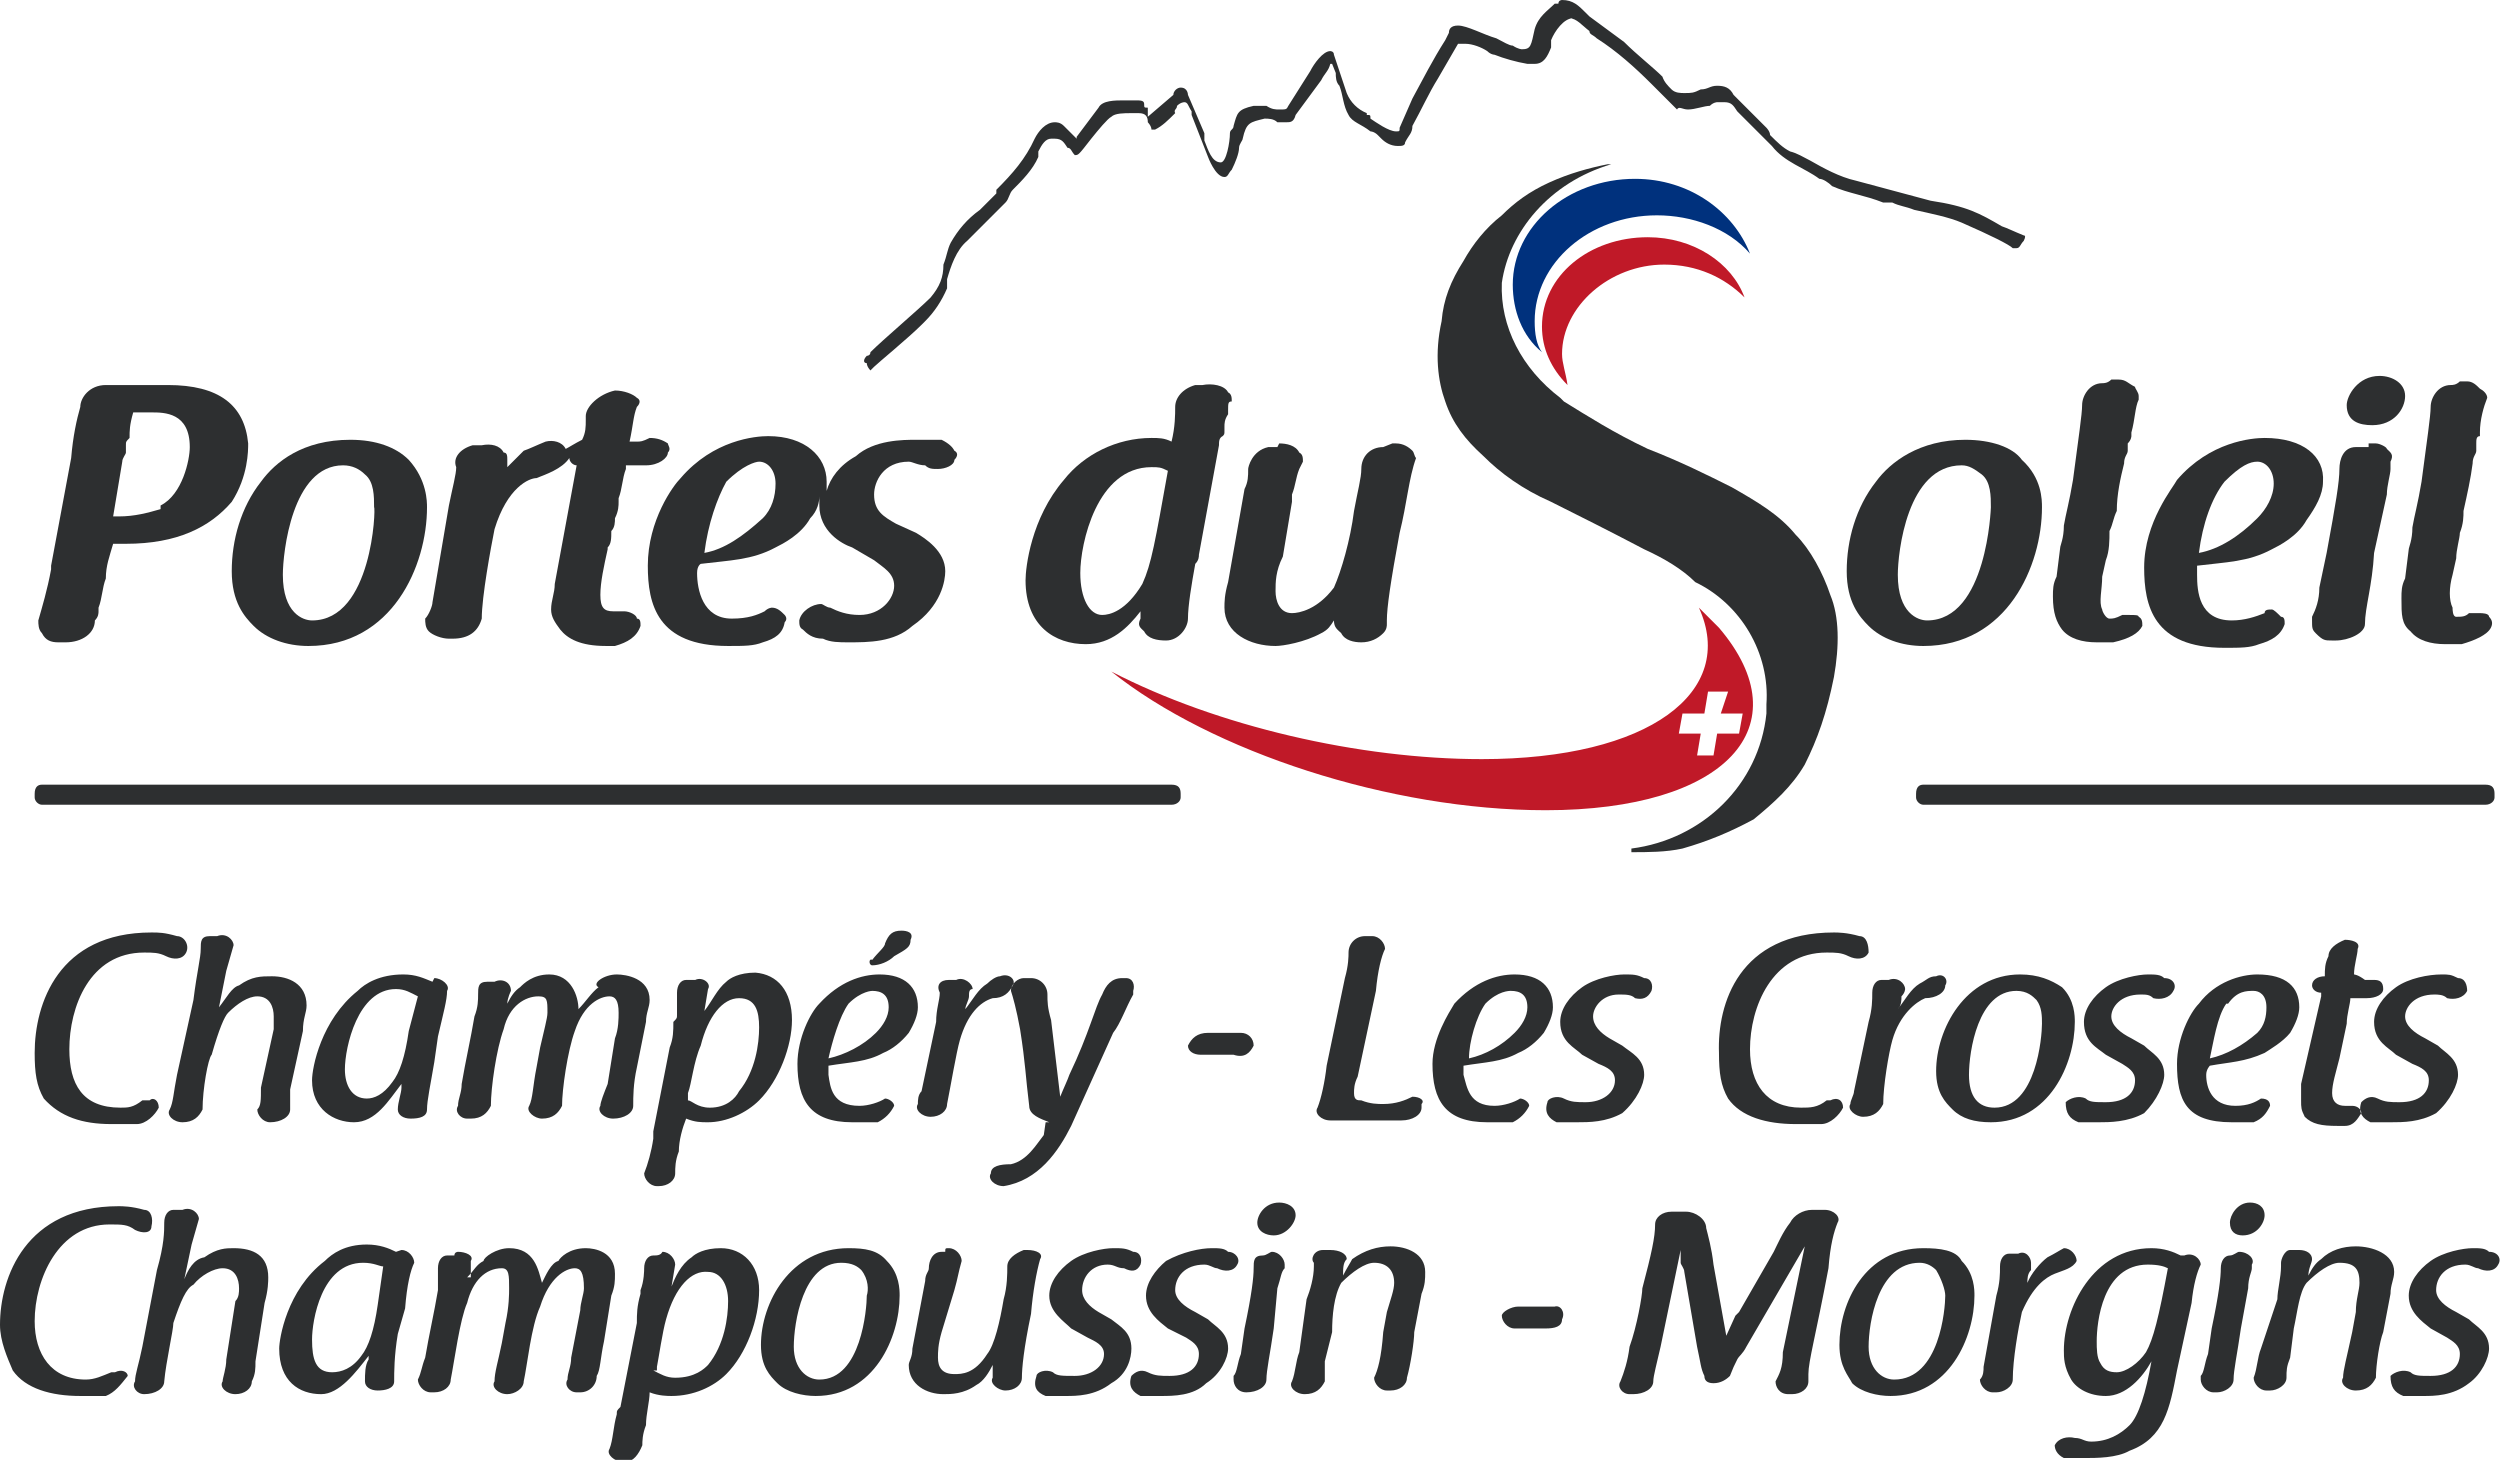 <svg xmlns="http://www.w3.org/2000/svg" xmlns:xlink="http://www.w3.org/1999/xlink" id="Calque_1" x="0px" y="0px" width="137px" height="80px" viewBox="0 0 137 80" style="enable-background:new 0 0 137 80;" xml:space="preserve"><style type="text/css">	.st0{fill-rule:evenodd;clip-rule:evenodd;fill:#C01928;}	.st1{fill-rule:evenodd;clip-rule:evenodd;fill:#00317D;}	.st2{fill-rule:evenodd;clip-rule:evenodd;fill:#2D2F30;}</style><g>	<path class="st0" d="M81.2,41.6c-6.7,0-14.5-1.8-20.3-4.8c5.5,4.4,15.3,7.6,23.8,7.6c9.9,0,14.1-4.6,9.5-10  c-0.4-0.4-0.7-0.7-1.1-1.1C95.2,37.9,90.4,41.6,81.2,41.6L81.2,41.6z M93.6,37.9h1.1l-0.4,1.2h1.2l-0.2,1.1h-1.2l-0.2,1.2h-0.9  l0.2-1.2H92l0.2-1.1h1.2L93.6,37.9"></path>	<path class="st1" d="M84.1,17.6c0-3.2,3-5.8,6.7-5.8c1.9,0,3.9,0.7,5.1,2.1c-0.9-2.3-3.3-4.1-6.3-4.1c-3.7,0-6.7,2.6-6.7,5.8  c0,1.4,0.5,2.8,1.6,3.7C84.2,18.9,84.1,18.3,84.1,17.6"></path>	<path class="st0" d="M85.6,19.4c0-2.6,2.6-4.9,5.6-4.9c1.8,0,3.3,0.7,4.4,1.8c-0.7-1.9-2.8-3.3-5.3-3.3c-3.2,0-5.8,2.1-5.8,4.9  c0,1.2,0.5,2.3,1.4,3.2C85.8,20.4,85.6,19.9,85.6,19.4L85.6,19.4z"></path>	<path class="st2" d="M1.9,43.5L1.9,43.5c0-0.4,0.2-0.5,0.4-0.5h61.9c0.4,0,0.5,0.2,0.5,0.5v0.2c0,0.2-0.2,0.4-0.5,0.4H2.3  c-0.2,0-0.4-0.2-0.4-0.4V43.5z"></path>	<path class="st2" d="M105,43.5L105,43.5c0-0.4,0.2-0.5,0.4-0.5h30.8c0.4,0,0.5,0.2,0.5,0.5v0.2c0,0.2-0.2,0.4-0.5,0.4h-30.8  c-0.2,0-0.4-0.2-0.4-0.4V43.5z"></path>	<path class="st2" d="M105.6,34c-0.5,0-1.6-0.4-1.6-2.5c0-1.2,0.5-6,3.5-6c0.4,0,0.7,0.2,1.1,0.5c0.5,0.4,0.5,1.2,0.5,1.8  C109.1,27.8,108.9,34,105.6,34L105.6,34z M107.7,24.1c-2.5,0-4.1,1.2-4.9,2.3c-1.1,1.4-1.6,3.2-1.6,4.9s0.7,2.5,1.2,3  c0.7,0.7,1.8,1.1,3,1.1c4.6,0,6.5-4.4,6.5-7.6c0-0.4,0-1.6-1.1-2.6C110.3,24.5,109.1,24.1,107.7,24.1"></path>	<path class="st2" d="M116.7,33.7h-0.2c-0.2,0-0.2,0-0.2,0l0,0c-0.4,0.2-0.5,0.2-0.7,0.2c-0.2,0-0.4-0.4-0.4-0.5  c-0.2-0.4,0-1.1,0-1.8l0.2-0.9c0.2-0.5,0.2-1.1,0.2-1.6c0.2-0.4,0.2-0.7,0.4-1.1c0-0.9,0.2-1.8,0.4-2.6c0-0.4,0.2-0.5,0.2-0.7  c0-0.2,0-0.4,0-0.4c0.2-0.2,0.2-0.4,0.2-0.4v-0.2c0.2-0.7,0.2-1.4,0.4-1.8v-0.2c0-0.2-0.2-0.4-0.2-0.5c-0.4-0.2-0.5-0.4-0.9-0.4  c-0.2,0-0.2,0-0.4,0c-0.2,0.2-0.4,0.2-0.5,0.2c-0.7,0-1.1,0.7-1.1,1.2c0,0.5-0.2,1.8-0.5,4.1c-0.2,1.2-0.4,1.9-0.5,2.5  c0,0.7-0.2,1.1-0.2,1.2l-0.2,1.6c-0.2,0.4-0.2,0.7-0.2,1.1c0,0.9,0.2,1.4,0.5,1.8c0.4,0.5,1.1,0.7,1.9,0.7l0,0c0.4,0,0.7,0,0.9,0  c0.9-0.2,1.4-0.5,1.6-0.9c0-0.2,0-0.4-0.2-0.5C117.2,33.7,117,33.7,116.7,33.7"></path>	<path class="st2" d="M120.5,30.3c0.2-1.6,0.7-3,1.4-3.9c0.9-0.9,1.4-1.1,1.8-1.1c0.5,0,0.9,0.5,0.9,1.2c0,0.7-0.4,1.4-0.9,1.9  C122.7,29.4,121.6,30.1,120.5,30.3L120.5,30.3z M124.1,24c-0.7,0-3,0.2-4.8,2.3c-0.2,0.4-1.8,2.3-1.8,4.8c0,2.1,0.5,4.4,4.4,4.4  l0,0c0.9,0,1.4,0,1.9-0.2c0.7-0.2,1.2-0.5,1.4-1.1c0-0.2,0-0.4-0.2-0.4c-0.2-0.2-0.4-0.4-0.5-0.4c-0.2,0-0.4,0-0.4,0.2  c-0.5,0.2-1.1,0.4-1.8,0.4l0,0c-1.8,0-1.9-1.6-1.9-2.5c0-0.4,0-0.5,0-0.5c1.6-0.2,2.8-0.2,4.1-0.9c0.4-0.2,1.4-0.7,1.9-1.6  c0.5-0.7,0.9-1.4,0.9-2.1C127.4,25,126.2,24,124.1,24"></path>	<path class="st2" d="M130.2,24.3c-0.2,0-0.2,0-0.4,0v0.2c-0.2,0-0.4,0-0.7,0c-0.7,0-0.9,0.7-0.9,1.2c0,0.7-0.2,1.9-0.7,4.6  l-0.4,1.9c0,0.7-0.2,1.2-0.4,1.6V34l0,0l0,0l0,0c0,0.4,0,0.5,0.2,0.7c0.4,0.4,0.5,0.4,0.9,0.4l0,0h0.2c0.7,0,1.6-0.4,1.6-0.9  c0-0.9,0.4-2.1,0.5-3.9l0.7-3.2c0-0.5,0.2-1.1,0.2-1.4c0-0.2,0-0.2,0-0.2v-0.2c0.2-0.4,0-0.5-0.2-0.7  C130.8,24.5,130.4,24.3,130.2,24.3"></path>	<path class="st2" d="M130.4,20.6c-1.2,0-1.8,1.1-1.8,1.6c0,0.9,0.7,1.1,1.4,1.1c1.2,0,1.8-0.9,1.8-1.6  C131.8,21,131.1,20.6,130.4,20.6"></path>	<path class="st2" d="M136.4,33.8c0-0.2-0.4-0.2-0.5-0.2h-0.2c-0.2,0-0.2,0-0.2,0h-0.2c-0.2,0.2-0.4,0.2-0.7,0.2  c-0.2,0-0.2-0.4-0.2-0.5c-0.2-0.4-0.2-1.1,0-1.8l0.2-0.9c0-0.5,0.2-1.1,0.2-1.4c0.2-0.5,0.2-0.9,0.2-1.2c0.2-0.9,0.4-1.8,0.5-2.6  c0-0.4,0.2-0.5,0.2-0.7c0-0.2,0-0.4,0-0.4c0-0.2,0-0.4,0.2-0.4v-0.2c0-0.7,0.2-1.4,0.4-1.9c0-0.2-0.2-0.4-0.4-0.5  c-0.2-0.2-0.4-0.4-0.7-0.4c-0.2,0-0.2,0-0.4,0c-0.2,0.2-0.4,0.2-0.5,0.2c-0.7,0-1.1,0.7-1.1,1.2c0,0.5-0.2,1.8-0.5,4.1  c-0.2,1.2-0.4,1.9-0.5,2.5c0,0.7-0.2,1.1-0.2,1.2l-0.2,1.6c-0.2,0.4-0.2,0.7-0.2,1.1c0,0.9,0,1.4,0.5,1.8c0.4,0.5,1.1,0.7,1.9,0.7  l0,0c0.4,0,0.7,0,0.9,0c0.7-0.2,1.4-0.5,1.6-0.9C136.6,34.2,136.6,34,136.4,33.8"></path>	<path class="st2" d="M10.4,24.5c0,0.7-0.4,2.6-1.6,3.2c0,0,0,0,0,0.2c-0.7,0.2-1.4,0.4-2.3,0.4H6.2l0.5-3c0-0.2,0.2-0.4,0.2-0.5  v-0.2c0,0,0,0,0-0.2l0,0l0,0c0-0.2,0-0.2,0.2-0.4c0-0.4,0-0.7,0.2-1.4c0.2,0,0.2,0,0.2,0h0.2h0.2c0,0,0,0,0.2,0h0.2  C9,22.6,10.4,22.6,10.4,24.5L10.4,24.5z M9.2,21.1c-0.2,0-0.7,0-1.2,0H7.8c-0.5,0-1.2,0-1.6,0H5.8c-0.9,0-1.4,0.7-1.4,1.2  c-0.2,0.7-0.4,1.6-0.5,2.8L2.8,31c0,0,0,0,0,0.2l0,0c-0.2,1.1-0.5,2.1-0.7,2.8c0,0.2,0,0.5,0.2,0.7c0.2,0.4,0.5,0.5,0.9,0.5h0.4  c0.9,0,1.6-0.5,1.6-1.2c0.2-0.2,0.2-0.4,0.2-0.5l0,0l0,0v-0.2l0,0c0.2-0.5,0.2-1.1,0.4-1.6c0-0.7,0.2-1.2,0.4-1.9h0.7  c2.8,0,4.6-0.9,5.8-2.3c0.9-1.4,0.9-2.8,0.9-3.2C13.4,22.2,12,21.1,9.2,21.1"></path>	<path class="st2" d="M17.1,34c-0.5,0-1.6-0.4-1.6-2.5c0-1.2,0.5-6,3.3-6c0.5,0,0.9,0.2,1.2,0.5c0.5,0.4,0.5,1.2,0.5,1.8  C20.6,27.8,20.4,34,17.1,34L17.1,34z M22.4,25.2c-0.7-0.7-1.8-1.1-3.2-1.1c-2.6,0-4.1,1.2-4.9,2.3c-1.1,1.4-1.6,3.2-1.6,4.9  s0.7,2.5,1.2,3c0.7,0.7,1.8,1.1,3,1.1c4.6,0,6.5-4.4,6.5-7.6C23.4,27.5,23.4,26.3,22.4,25.2"></path>	<path class="st2" d="M33.3,30c0.2-0.2,0.2-0.5,0.2-0.9c0.2-0.2,0.2-0.5,0.2-0.7c0.2-0.4,0.2-0.7,0.2-0.9v-0.2  c0.2-0.5,0.2-1.1,0.4-1.6c0,0,0,0,0-0.2l0,0c0.4,0,0.7,0,1.1,0c0.7,0,1.2-0.4,1.2-0.7c0.2-0.2,0-0.4,0-0.5C36.3,24.1,36,24,35.6,24  c-0.4,0.2-0.5,0.2-0.7,0.2c-0.2,0-0.2,0-0.2,0c-0.2,0-0.2,0-0.2,0c0.2-0.9,0.2-1.4,0.4-1.9c0.2-0.2,0.2-0.4,0-0.5  c-0.2-0.2-0.7-0.4-1.2-0.4c-0.9,0.2-1.6,0.9-1.6,1.4v0.2c0,0.4,0,0.7-0.2,1.1c-0.4,0.2-0.7,0.4-0.9,0.5l0,0  c-0.2-0.4-0.7-0.5-1.1-0.4c-0.5,0.2-0.9,0.4-1.2,0.5c-0.4,0.4-0.5,0.5-0.9,0.9v-0.2v-0.2l0,0c0-0.2,0-0.4-0.2-0.4  c-0.2-0.4-0.7-0.5-1.2-0.4l0,0c-0.2,0-0.2,0-0.5,0c-0.7,0.2-1.1,0.7-0.9,1.2c0,0.4-0.2,1.1-0.4,2.1l-0.9,5.3c0,0.2-0.2,0.7-0.4,0.9  c0,0.2,0,0.5,0.2,0.7c0.2,0.2,0.7,0.4,1.1,0.4h0.2l0,0c0.9,0,1.4-0.4,1.6-1.1c0-1.2,0.5-3.9,0.7-4.9c0.7-2.3,1.9-2.8,2.3-2.8l0,0  c0.5-0.2,1.4-0.5,1.8-1.1c0,0.2,0.2,0.4,0.4,0.4l-1.2,6.5l0,0c0,0.5-0.2,0.9-0.2,1.4c0,0.4,0.2,0.7,0.5,1.1  c0.4,0.5,1.1,0.9,2.5,0.9c0.2,0,0.4,0,0.5,0c0.7-0.2,1.2-0.5,1.4-1.1c0-0.2,0-0.4-0.2-0.4c0-0.2-0.4-0.4-0.7-0.4H34  c-0.2,0-0.4,0-0.4,0c-0.5,0-0.7-0.2-0.7-0.9c0-0.7,0.2-1.6,0.4-2.5C33.3,30.1,33.3,30.1,33.3,30"></path>	<path class="st2" d="M38.6,30.3c0.2-1.6,0.7-3,1.2-3.9c0.9-0.9,1.6-1.1,1.8-1.1c0.5,0,0.9,0.5,0.9,1.2c0,0.7-0.2,1.4-0.7,1.9  C40.7,29.4,39.7,30.1,38.6,30.3L38.6,30.3z M51.6,24.1L51.6,24.1c-0.4,0-0.7,0-1.4,0c-0.7,0-2.3,0-3.3,0.9  c-0.9,0.5-1.4,1.2-1.6,1.9c0-0.2,0-0.4,0-0.5c0-1.4-1.2-2.5-3.2-2.5c-0.7,0-3,0.2-4.8,2.3c-0.4,0.4-1.8,2.3-1.8,4.8  c0,2.1,0.5,4.4,4.4,4.4l0,0c0.9,0,1.4,0,1.9-0.2c0.7-0.2,1.1-0.5,1.2-1.1c0.2-0.2,0-0.4,0-0.4c-0.2-0.2-0.4-0.4-0.7-0.4  c0,0-0.2,0-0.4,0.2c-0.4,0.2-0.9,0.4-1.8,0.4l0,0c-1.6,0-1.9-1.6-1.9-2.5c0-0.4,0.2-0.5,0.2-0.5c1.6-0.2,2.8-0.2,4.1-0.9  c0.4-0.2,1.4-0.7,1.9-1.6c0.4-0.4,0.5-0.9,0.5-1.2c0,0.2,0,0.4,0,0.5c0,1.4,1.2,2.1,1.8,2.3l1.2,0.7c0.5,0.4,1.1,0.7,1.1,1.4  c0,0.7-0.7,1.6-1.9,1.6c-0.7,0-1.2-0.2-1.6-0.4l0,0c-0.2,0-0.4-0.2-0.5-0.2c-0.5,0-1.1,0.4-1.2,0.9c0,0.2,0,0.4,0.2,0.5  c0.2,0.2,0.5,0.5,1.1,0.5c0.4,0.2,0.9,0.2,1.4,0.2c1.1,0,2.5,0,3.5-0.9c1.6-1.1,1.8-2.5,1.8-3c0-1.1-1.1-1.8-1.6-2.1l-1.1-0.5l0,0  c-0.7-0.4-1.2-0.7-1.2-1.6c0-0.7,0.5-1.8,1.9-1.8c0.2,0,0.5,0.2,0.9,0.2l0,0c0.2,0.2,0.4,0.2,0.7,0.2c0.4,0,0.9-0.2,0.9-0.5  c0.2-0.2,0.2-0.4,0-0.5C52.2,24.5,52,24.3,51.6,24.1"></path>	<path class="st2" d="M60.4,33.7c-0.7,0-1.2-0.9-1.2-2.3c0-1.6,0.9-5.8,3.9-5.8c0.4,0,0.5,0,0.9,0.2c-0.7,3.9-0.9,5.1-1.4,6.2  C61.7,33.5,60.8,33.7,60.4,33.7L60.4,33.7z M67.1,23.6v-0.2c0-0.2,0-0.4,0.2-0.7v-0.2c0-0.4,0-0.5,0.2-0.5c0-0.2,0-0.4-0.2-0.5  c-0.2-0.4-0.9-0.5-1.4-0.4c0,0,0,0-0.2,0c0,0,0,0-0.2,0c-0.7,0.2-1.1,0.7-1.1,1.2c0,0.4,0,1.1-0.2,1.9c-0.4-0.2-0.7-0.2-1.1-0.2  c-1.9,0-3.7,0.9-4.8,2.3c-1.8,2.1-2.1,4.8-2.1,5.5c0,2.5,1.6,3.5,3.3,3.5c1.4,0,2.3-0.9,3-1.8c0,0.2,0,0.2,0,0.4l0,0  c-0.2,0.4,0,0.5,0.2,0.7c0.2,0.4,0.7,0.5,1.2,0.5c0.7,0,1.2-0.7,1.2-1.2c0-0.7,0.2-1.9,0.4-3l0,0c0.2-0.2,0.2-0.4,0.2-0.5l1.1-6  c0-0.2,0-0.4,0.2-0.5C67.1,23.8,67.1,23.8,67.1,23.6"></path>	<path class="st2" d="M77.4,24.7c-0.2-0.2-0.5-0.4-0.9-0.4c-0.2,0-0.2,0-0.2,0l-0.5,0.2c-0.7,0-1.2,0.5-1.2,1.2  c0,0.5-0.2,1.2-0.4,2.3c-0.2,1.6-0.7,3.3-1.1,4.2c-0.2,0-0.2,0,0,0c-0.9,1.2-1.9,1.4-2.3,1.4c-0.7,0-0.9-0.7-0.9-1.2  c0-0.5,0-1.1,0.4-1.9l0.5-3c0,0,0,0,0-0.2c0,0,0,0,0-0.2c0.2-0.5,0.2-0.9,0.4-1.4l0.2-0.4c0-0.2,0-0.4-0.2-0.5  c-0.2-0.4-0.7-0.5-1.1-0.5L70,24.5h-0.5c-0.9,0.2-1.1,1.1-1.1,1.2c0,0.4,0,0.7-0.2,1.1l-0.9,5.1c-0.2,0.7-0.2,1.1-0.2,1.4  c0,1.4,1.4,2.1,2.8,2.1c0.4,0,1.6-0.2,2.5-0.7c0.4-0.2,0.5-0.4,0.7-0.7l0,0c0,0.4,0.2,0.5,0.4,0.7c0.2,0.4,0.7,0.5,1.1,0.5  c0.5,0,0.9-0.2,1.2-0.5c0.2-0.2,0.2-0.4,0.2-0.5V34c0-0.7,0.2-2.1,0.7-4.8c0.4-1.6,0.5-3,0.9-4.1C77.5,25,77.5,24.8,77.4,24.7"></path>	<path class="st2" d="M100.3,32.6c-0.4-1.2-1.1-2.5-1.9-3.3c-0.9-1.1-2.1-1.8-3.5-2.6c-1.4-0.7-2.8-1.4-4.6-2.1  c-1.9-0.9-3.3-1.8-4.6-2.6l-0.2-0.2c-2.1-1.6-3.3-3.9-3.2-6.3c0.4-2.8,2.6-5.5,6-6.5h-0.2C87.1,9.2,86,9.5,84.9,10  c-1.1,0.5-1.9,1.1-2.6,1.8c-0.9,0.7-1.6,1.6-2.1,2.5c-0.7,1.1-1.1,2.1-1.2,3.3c-0.4,1.8-0.2,3.3,0.2,4.4c0.4,1.2,1.1,2.1,2.1,3  c0.9,0.9,2.1,1.8,3.7,2.5c1.4,0.7,3.2,1.6,5.1,2.6c1.1,0.5,2.1,1.1,2.8,1.8c2.5,1.2,4.1,3.9,3.9,6.7c0,0.2,0,0.4,0,0.5  c-0.4,3.9-3.5,6.9-7.4,7.4c0,0.2,0,0.2,0,0.2c0.9,0,1.9,0,2.8-0.2c1.4-0.4,2.6-0.9,3.9-1.6c1.1-0.9,2.1-1.8,2.8-3  c0.7-1.4,1.2-2.8,1.6-4.8C100.8,35.4,100.8,33.8,100.3,32.6"></path>	<path class="st2" d="M110.9,12.9c-0.5-0.2-0.9-0.4-1.2-0.5c-1.2-0.7-1.9-1.1-3.9-1.4l-4.1-1.1c-0.9-0.2-1.8-0.7-2.5-1.1  c-0.4-0.2-0.7-0.4-1.1-0.5c-0.4-0.2-0.7-0.5-1.1-0.9c0-0.2-0.2-0.4-0.2-0.4l-1.8-1.8c-0.2-0.4-0.5-0.5-0.9-0.5  c-0.4,0-0.5,0.2-0.9,0.2c-0.4,0.2-0.5,0.2-0.9,0.2c-0.2,0-0.5,0-0.7-0.2c-0.2-0.2-0.4-0.4-0.5-0.7C90.6,3.7,89.7,3,89,2.3l-1.9-1.4  c-0.2-0.2-0.2-0.2-0.2-0.2C86.5,0.3,86.2,0,85.6,0c0,0-0.2,0-0.2,0.2h-0.2c-0.4,0.4-0.9,0.7-1.1,1.4c-0.2,0.9-0.2,1.1-0.7,1.1  c0,0-0.2,0-0.5-0.2c-0.2,0-0.5-0.2-0.9-0.4c-0.7-0.2-1.6-0.7-2.1-0.7c-0.4,0-0.5,0.2-0.5,0.4l-0.2,0.4c-0.7,1.1-1.2,2.1-1.8,3.2  L76.7,7c0,0.2,0,0.2-0.2,0.2c-0.4,0-1.1-0.5-1.4-0.7c0-0.2,0-0.2-0.2-0.2V6.2C74.4,6,74,5.6,73.8,5.1L73.1,3c0-0.2-0.2-0.2-0.2-0.2  c-0.4,0-0.9,0.7-1.1,1.1l-1.2,1.9C70.5,6,70.5,6,70.1,6c-0.2,0-0.4,0-0.7-0.2c-0.2,0-0.5,0-0.7,0c-0.9,0.2-0.9,0.4-1.1,1.1  c0,0.2-0.2,0.2-0.2,0.4c0,0.5-0.2,1.6-0.5,1.6c-0.5,0-0.7-0.7-0.9-1.2c0-0.2,0-0.4,0-0.4l-0.9-2.1c0,0,0-0.4-0.4-0.4  c-0.2,0-0.4,0.2-0.4,0.4l-1.4,1.2l0,0c0,0,0-0.2,0-0.5c-0.2,0-0.2,0-0.2-0.2c0-0.2-0.2-0.2-0.5-0.2c0,0,0,0-0.2,0c0,0-0.2,0-0.4,0  c-0.5,0-1.2,0-1.4,0.4l-1.2,1.6C59,7.6,59,7.6,59,7.6c-0.2-0.2-0.7-0.7-0.7-0.7c-0.2-0.2-0.4-0.2-0.5-0.2c-0.5,0-0.9,0.5-1.1,0.9  c-0.5,1.1-1.2,1.9-2.1,2.8v0.2c-0.4,0.4-0.5,0.5-0.9,0.9c-0.7,0.5-1.2,1.1-1.6,1.8c-0.2,0.4-0.2,0.7-0.4,1.2c0,0.7-0.2,1.2-0.7,1.8  c-0.7,0.7-2.6,2.3-3.3,3c0,0.2-0.2,0.2-0.2,0.2c-0.2,0.2-0.2,0.4,0,0.4c0,0.2,0.2,0.4,0.2,0.4l0.2-0.2c0.2-0.2,1.9-1.6,2.6-2.3  l0.2-0.2c0.5-0.5,0.9-1.1,1.2-1.8c0-0.2,0-0.4,0-0.5c0.2-0.7,0.5-1.6,1.1-2.1c0.2-0.2,0.4-0.4,0.5-0.5c0.5-0.5,1.1-1.1,1.6-1.6  c0.2-0.2,0.2-0.5,0.4-0.7c0.5-0.5,1.1-1.1,1.4-1.8V8.3c0.2-0.4,0.4-0.7,0.7-0.7c0.2,0,0.2,0,0.2,0c0.4,0,0.5,0.2,0.7,0.5  c0.2,0,0.2,0.2,0.4,0.4l0,0c0.2,0,0.2,0,0.9-0.9c0.4-0.5,0.9-1.1,1.1-1.2c0.2-0.2,0.7-0.2,1.1-0.2c0.2,0,0.4,0,0.4,0  c0.4,0,0.5,0.2,0.5,0.5c0,0,0.2,0.2,0.2,0.4l0,0h0.2c0.4-0.2,0.7-0.5,1.1-0.9C64.3,6,64.5,6,64.5,5.8c0.2-0.2,0.4-0.2,0.4-0.2  c0.2,0,0.2,0.2,0.4,0.5v0.2l0.9,2.3c0,0,0.4,1.1,0.9,1.1c0.2,0,0.2-0.2,0.4-0.4c0.2-0.4,0.4-0.9,0.4-1.2c0-0.2,0.2-0.4,0.2-0.5  c0.2-0.9,0.4-0.9,1.2-1.1c0.2,0,0.5,0,0.7,0.2c0.2,0,0.4,0,0.5,0c0.2,0,0.4,0,0.5-0.4l1.4-1.9c0.2-0.4,0.4-0.5,0.5-0.9H73  c0,0,0,0,0.2,0.5l0,0c0,0.2,0,0.5,0.2,0.7c0.2,0.5,0.2,1.1,0.5,1.6c0.2,0.4,0.7,0.5,1.2,0.9c0,0,0.2,0,0.4,0.2c0,0,0,0,0.2,0.2  c0.2,0.2,0.5,0.4,0.9,0.4c0.2,0,0.4,0,0.4-0.2c0.2-0.4,0.4-0.5,0.4-0.9c0.5-0.9,0.9-1.8,1.4-2.6l1.1-1.9c0,0,0.2,0,0.4,0  c0.4,0,0.9,0.2,1.2,0.4c0.2,0.2,0.4,0.2,0.4,0.2c0.5,0.2,1.2,0.4,1.8,0.5c0.2,0,0.2,0,0.4,0c0.5,0,0.7-0.4,0.9-0.9  c0-0.2,0-0.4,0-0.4c0.2-0.5,0.7-1.2,1.2-1.2H86c0.4,0,0.7,0.4,1.1,0.7c0,0.2,0.2,0.2,0.4,0.4c1.1,0.7,2.1,1.6,3,2.5l1.4,1.4  C92,5.8,92.2,6,92.5,6c0.4,0,0.9-0.2,1.2-0.2c0.2-0.2,0.4-0.2,0.4-0.2c0.2,0,0.2,0,0.4,0c0.4,0,0.5,0.2,0.7,0.5l1.9,1.9  c0.7,0.9,1.8,1.2,2.6,1.8c0.2,0,0.5,0.2,0.7,0.4c0.9,0.4,1.8,0.5,2.8,0.9c0.2,0,0.4,0,0.5,0c0.4,0.2,0.7,0.2,1.2,0.4  c0.9,0.2,1.9,0.4,2.6,0.7c1.6,0.7,2.6,1.2,2.8,1.4c0.2,0,0.2,0,0.2,0c0.2,0,0.2-0.2,0.4-0.4C111,13,111,12.9,110.9,12.9"></path>	<path class="st2" d="M8.3,51.1c0.4,0,0.7,0,1.4,0.2c0.4,0,0.7,0.5,0.5,0.9c-0.2,0.4-0.7,0.4-1.1,0.2c-0.4-0.2-0.7-0.2-1.2-0.2  c-3,0-4.1,3-4.1,5.3c0,1.9,0.7,3.2,2.8,3.2c0.4,0,0.7,0,1.2-0.4l0,0c0.2,0,0.2,0,0.4,0c0.2-0.2,0.5,0,0.5,0.4  c-0.2,0.4-0.7,0.9-1.2,0.9c-0.4,0-0.9,0-1.4,0c-1.6,0-2.8-0.4-3.7-1.4c-0.4-0.7-0.5-1.4-0.5-2.5C1.9,55,3.2,51.1,8.3,51.1L8.3,51.1  z M10.6,54.8c0.2-1.6,0.4-2.3,0.4-2.8c0-0.4,0-0.7,0.5-0.7c0.2,0,0.2,0,0.4,0c0.5-0.2,0.9,0.2,0.9,0.5l-0.4,1.4L12,55.2  c0.4-0.5,0.7-1.1,1.1-1.2c0.7-0.5,1.2-0.5,1.8-0.5c0.9,0,1.9,0.4,1.9,1.6c0,0.4-0.2,0.7-0.2,1.4l-0.7,3.2c0,0.4,0,0.7,0,1.1  s-0.5,0.7-1.1,0.7c-0.4,0-0.7-0.4-0.7-0.7c0.2-0.2,0.2-0.5,0.2-1.2l0.7-3.2c0-0.2,0-0.5,0-0.7c0-0.5-0.2-1.1-0.9-1.1  c-0.5,0-1.1,0.4-1.6,0.9c-0.2,0.2-0.5,0.9-0.9,2.3c-0.2,0.2-0.5,1.9-0.5,3c-0.2,0.4-0.5,0.7-1.1,0.7c-0.5,0-0.9-0.4-0.7-0.7  c0.2-0.4,0.2-0.9,0.4-1.9L10.6,54.8z M22.9,54.6L22.9,54.6L22.9,54.6L22.9,54.6c-0.4-0.2-0.7-0.4-1.2-0.4c-2.1,0-2.8,3.2-2.8,4.4  c0,0.9,0.4,1.6,1.2,1.6c0.4,0,0.9-0.2,1.4-0.9c0.4-0.5,0.7-1.4,0.9-2.8L22.9,54.6z M23.8,53.6c0.4,0,0.9,0.4,0.7,0.7  c0,0.5-0.2,1.2-0.5,2.5l-0.2,1.4c-0.2,1.2-0.4,2.1-0.4,2.6c0,0.4-0.4,0.5-0.9,0.5c-0.4,0-0.7-0.2-0.7-0.5c0-0.4,0.2-0.9,0.2-1.2  c0-0.2,0-0.2,0-0.2l0,0c-0.7,0.9-1.4,2.1-2.6,2.1c-1.1,0-2.3-0.7-2.3-2.3c0-0.7,0.5-3.3,2.5-4.9c0.4-0.4,1.2-0.9,2.5-0.9  c0.7,0,1.1,0.2,1.6,0.4L23.8,53.6z M33.8,53.4c0.5,0,1.8,0.2,1.8,1.4c0,0.4-0.2,0.7-0.2,1.2l-0.5,2.5c-0.2,0.9-0.2,1.6-0.2,2.1  c0,0.4-0.5,0.7-1.1,0.7l0,0c-0.5,0-0.9-0.4-0.7-0.7c0-0.2,0.2-0.7,0.4-1.2l0.4-2.5c0.2-0.5,0.2-1.1,0.2-1.4c0-0.7-0.2-0.9-0.5-0.9  c-0.5,0-1.4,0.4-1.9,1.9c-0.4,1.1-0.7,3.2-0.7,4.1c-0.2,0.4-0.5,0.7-1.1,0.7c-0.4,0-0.9-0.4-0.7-0.7c0.2-0.4,0.2-1.1,0.4-2.1  l0.2-1.1c0.2-0.9,0.4-1.6,0.4-1.9c0-0.7,0-0.9-0.5-0.9c-0.7,0-1.6,0.5-1.9,1.8c-0.4,1.1-0.7,3.2-0.7,4.2c-0.2,0.4-0.5,0.7-1.1,0.7  h-0.2c-0.4,0-0.7-0.4-0.5-0.7c0-0.4,0.2-0.7,0.2-1.2c0.2-1.2,0.5-2.5,0.7-3.7c0.2-0.5,0.2-0.9,0.2-1.2c0-0.4,0-0.7,0.5-0.7h0.2h0.2  c0.4-0.2,0.9,0,0.9,0.5c0,0-0.2,0.4-0.2,0.7l0,0c0.2-0.4,0.4-0.7,0.7-0.9c0.2-0.2,0.7-0.7,1.6-0.7c1.2,0,1.6,1.2,1.6,1.9  c0.4-0.4,0.7-0.9,1.1-1.2C32.4,53.9,33.1,53.4,33.8,53.4L33.8,53.4z M38.4,57.3c-0.4,0.9-0.5,2.1-0.7,2.6c0,0.2,0,0.2,0,0.4l0,0  c0.2,0,0.5,0.4,1.2,0.4c0.9,0,1.4-0.5,1.6-0.9c0.9-1.1,1.1-2.6,1.1-3.5c0-0.9-0.2-1.6-1.1-1.6S38.8,55.7,38.4,57.3L38.4,57.3z   M43.4,55.9c0,1.4-0.7,3.3-1.8,4.4c-0.7,0.7-1.8,1.2-2.8,1.2c-0.4,0-0.7,0-1.2-0.2c-0.2,0.5-0.4,1.2-0.4,1.8C37,63.6,37,64,37,64.3  c0,0.4-0.4,0.7-0.9,0.7H36c-0.4,0-0.7-0.4-0.7-0.7c0.2-0.5,0.4-1.2,0.5-1.9c0-0.2,0-0.2,0-0.4l0.9-4.6c0.2-0.5,0.2-0.9,0.2-1.4  c0.2-0.2,0.2-0.2,0.2-0.4c0-0.5,0-1.1,0-1.2c0-0.4,0.2-0.7,0.5-0.7c0.2,0,0.4,0,0.5,0c0.4-0.2,0.9,0.2,0.7,0.5l-0.2,1.2  c0.4-0.5,0.7-1.2,1.2-1.6c0.2-0.2,0.7-0.5,1.6-0.5C42.6,53.4,43.4,54.3,43.4,55.9L43.4,55.9z M46.5,55c-0.5,0.7-0.9,2.1-1.1,3  c0.9-0.2,1.9-0.7,2.6-1.4c0.4-0.4,0.7-0.9,0.7-1.4c0-0.7-0.4-0.9-0.9-0.9C47.8,54.3,47.2,54.3,46.5,55L46.5,55z M47.1,60.6  c0.5,0,1.1-0.2,1.4-0.4c0.2,0,0.5,0.2,0.5,0.4c-0.2,0.4-0.5,0.7-0.9,0.9c-0.4,0-0.9,0-1.4,0c-2.3,0-3-1.2-3-3.2  c0-1.4,0.7-2.8,1.2-3.3c1.1-1.2,2.3-1.6,3.3-1.6c1.4,0,2.1,0.7,2.1,1.8c0,0.4-0.2,0.9-0.5,1.4c-0.4,0.5-0.9,0.9-1.4,1.1  c-0.9,0.5-1.8,0.5-3,0.7c0,0,0,0.2,0,0.5C45.5,59.6,45.6,60.6,47.1,60.6L47.1,60.6z M47.8,52.9c0.4,0,0.9-0.2,1.2-0.5  c0.7-0.4,0.9-0.5,0.9-0.9c0.2-0.4-0.2-0.5-0.5-0.5c-0.5,0-0.7,0.2-0.9,0.7c0,0.2-0.4,0.5-0.7,0.9C47.6,52.5,47.6,52.9,47.8,52.9  L47.8,52.9z M51.3,56c0-0.7,0.2-1.2,0.2-1.6c-0.2-0.4,0-0.7,0.5-0.7c0.2,0,0.2,0,0.4,0l0,0c0.4-0.2,0.9,0.2,0.9,0.5  c-0.2,0-0.2,0.2-0.2,0.4s-0.2,0.5-0.2,0.7c0.4-0.5,0.7-1.1,1.2-1.4c0.2-0.2,0.5-0.4,0.7-0.4c0.5-0.2,0.9,0.2,0.7,0.5  c-0.2,0.4-0.5,0.7-1.1,0.7c-0.7,0.2-1.4,0.9-1.8,2.3c-0.2,0.7-0.5,2.5-0.7,3.5c0,0.4-0.4,0.7-0.9,0.7l0,0c-0.5,0-0.9-0.4-0.7-0.7  c0-0.2,0-0.5,0.2-0.7L51.3,56z M57.3,61.5h0.2c-0.5-0.2-1.1-0.4-1.1-0.9c-0.2-1.6-0.2-2.3-0.5-4.2c-0.2-1.1-0.4-1.8-0.5-2.1l0,0  c0-0.4,0.4-0.7,0.7-0.7h0.4c0.5,0,0.9,0.4,0.9,0.9c0,0.4,0,0.7,0.2,1.4l0.5,4.2c0.2-0.5,0.4-0.9,0.5-1.2c1.1-2.3,1.4-3.7,1.8-4.4  c0.2-0.5,0.5-0.9,1.1-0.9h0.2c0.4,0,0.5,0.4,0.4,0.7v0.2c-0.4,0.7-0.7,1.6-1.1,2.1l-2.3,5.1c-0.7,1.4-1.8,3-3.7,3.3  c-0.5,0-0.9-0.4-0.7-0.7c0-0.4,0.5-0.5,1.1-0.5c0.9-0.2,1.4-1.1,1.8-1.6L57.3,61.5z M68.7,57.3c-0.2,0.4-0.5,0.7-1.1,0.5  c-0.5,0-1.2,0-1.4,0c0,0,0,0-0.2,0h-0.2c-0.4,0-0.7-0.2-0.7-0.5c0.2-0.4,0.5-0.7,1.1-0.7c0.2,0,0.4,0,0.7,0c0.4,0,0.7,0,1.1,0  C68.4,56.6,68.7,56.9,68.7,57.3L68.7,57.3z M73.7,53.6c0.2-0.7,0.2-1.2,0.2-1.4c0-0.5,0.4-0.9,0.9-0.9h0.4c0.4,0,0.7,0.4,0.7,0.7  c-0.2,0.4-0.4,1.2-0.5,2.3L74.4,59c-0.2,0.4-0.2,0.7-0.2,0.9c0,0.4,0.2,0.4,0.4,0.4c0.5,0.2,0.9,0.2,1.2,0.2c0.7,0,1.2-0.2,1.6-0.4  c0.4,0,0.7,0.2,0.5,0.4l0,0c0,0.2,0,0.2,0,0.2l0,0c0,0.4-0.5,0.7-1.1,0.7c-0.9,0-1.9,0-2.8,0c-0.5,0-0.9,0-1.1,0  c-0.5,0-0.9-0.4-0.7-0.7c0.2-0.5,0.4-1.4,0.5-2.3L73.7,53.6z M81.4,55c-0.5,0.7-0.9,2.1-0.9,3c0.9-0.2,1.8-0.7,2.5-1.4  c0.4-0.4,0.7-0.9,0.7-1.4c0-0.7-0.4-0.9-0.9-0.9C82.7,54.3,82.1,54.3,81.4,55L81.4,55z M81.9,60.6c0.5,0,1.1-0.2,1.4-0.4  c0.2,0,0.5,0.2,0.5,0.4c-0.2,0.4-0.5,0.7-0.9,0.9c-0.4,0-0.9,0-1.4,0c-2.3,0-3-1.2-3-3.2c0-1.4,0.9-2.8,1.2-3.3  c1.1-1.2,2.3-1.6,3.3-1.6c1.4,0,2.1,0.7,2.1,1.8c0,0.4-0.2,0.9-0.5,1.4c-0.4,0.5-0.9,0.9-1.4,1.1c-0.9,0.5-1.8,0.5-3,0.7  c0,0,0,0.2,0,0.5C80.4,59.6,80.5,60.6,81.9,60.6L81.9,60.6z M86.7,57.8c-0.4-0.4-1.2-0.7-1.2-1.8c0-0.7,0.5-1.4,1.2-1.9  c0.7-0.5,1.8-0.7,2.3-0.7c0.5,0,0.7,0,1.1,0.2l0,0c0.4,0,0.5,0.4,0.4,0.7c-0.2,0.4-0.5,0.5-0.9,0.4c-0.2-0.2-0.5-0.2-0.9-0.2  c-0.9,0-1.4,0.7-1.4,1.2c0,0.5,0.4,0.9,0.9,1.2l0.7,0.4c0.5,0.4,1.2,0.7,1.2,1.6c0,0.5-0.4,1.4-1.2,2.1c-0.9,0.5-1.8,0.5-2.5,0.5  c-0.4,0-0.7,0-1.1,0c-0.4-0.2-0.7-0.5-0.5-1.1c0-0.2,0.5-0.4,0.9-0.2c0.4,0.2,0.7,0.2,1.2,0.2c0.9,0,1.6-0.5,1.6-1.2  c0-0.5-0.4-0.7-0.9-0.9L86.7,57.8z M100.5,51.1c0.2,0,0.7,0,1.4,0.2c0.4,0,0.5,0.5,0.5,0.9c-0.2,0.4-0.7,0.4-1.1,0.2  c-0.4-0.2-0.7-0.2-1.2-0.2c-3,0-4.2,3-4.2,5.3c0,1.9,0.9,3.2,2.8,3.2c0.5,0,0.9,0,1.4-0.4l0,0c0.2,0,0.2,0,0.2,0  c0.4-0.2,0.7,0,0.7,0.4c-0.2,0.4-0.7,0.9-1.2,0.9c-0.4,0-0.9,0-1.4,0c-1.6,0-3-0.4-3.7-1.4c-0.4-0.7-0.5-1.4-0.5-2.5  C94.1,55,95.3,51.1,100.5,51.1L100.5,51.1z M102.4,56c0.2-0.7,0.2-1.2,0.2-1.6c0-0.4,0.2-0.7,0.5-0.7c0.2,0,0.4,0,0.4,0l0,0  c0.5-0.2,0.9,0.2,0.9,0.5c0,0,0,0.2-0.2,0.4c0,0.2,0,0.5-0.2,0.7c0.4-0.5,0.7-1.1,1.2-1.4c0.4-0.2,0.5-0.4,0.9-0.4  c0.4-0.2,0.7,0.2,0.5,0.5c0,0.4-0.5,0.7-1.1,0.7c-0.5,0.2-1.4,0.9-1.8,2.3c-0.2,0.7-0.5,2.5-0.5,3.5c-0.2,0.4-0.5,0.7-1.1,0.7l0,0  c-0.4,0-0.9-0.4-0.7-0.7c0-0.2,0.2-0.5,0.2-0.7L102.4,56z M111.6,54.8c-0.2-0.2-0.5-0.5-1.1-0.5c-2.1,0-2.6,3.3-2.6,4.6  c0,1.2,0.5,1.8,1.4,1.8c2.3,0,2.6-3.9,2.6-4.6C111.9,55.7,111.9,55.2,111.6,54.8L111.6,54.8z M113,54.1c0.7,0.7,0.7,1.6,0.7,1.9  c0,2.3-1.4,5.5-4.6,5.5c-0.9,0-1.6-0.2-2.1-0.7c-0.4-0.4-0.9-0.9-0.9-2.1c0-2.3,1.6-5.3,4.6-5.3C111.7,53.4,112.4,53.7,113,54.1  L113,54.1z M115.4,57.8c-0.5-0.4-1.2-0.7-1.2-1.8c0-0.7,0.5-1.4,1.2-1.9c0.7-0.5,1.8-0.7,2.3-0.7c0.4,0,0.7,0,0.9,0.2l0,0  c0.5,0,0.7,0.4,0.5,0.7c-0.2,0.4-0.7,0.5-1.1,0.4c-0.2-0.2-0.4-0.2-0.7-0.2c-1.1,0-1.6,0.7-1.6,1.2c0,0.5,0.5,0.9,1.1,1.2l0.7,0.4  c0.4,0.4,1.1,0.7,1.1,1.6c0,0.5-0.4,1.4-1.1,2.1c-0.9,0.5-1.9,0.5-2.5,0.5c-0.5,0-0.9,0-1.1,0c-0.5-0.2-0.7-0.5-0.7-1.1  c0.2-0.2,0.7-0.4,1.1-0.2c0.2,0.2,0.5,0.2,1.1,0.2c1.1,0,1.6-0.5,1.6-1.2c0-0.5-0.4-0.7-0.7-0.9L115.4,57.8z M122,55  c-0.5,0.7-0.7,2.1-0.9,3c0.9-0.2,1.8-0.7,2.6-1.4c0.4-0.4,0.5-0.9,0.5-1.4c0-0.7-0.4-0.9-0.7-0.9c-0.4,0-0.9,0-1.4,0.7H122z   M122.5,60.6c0.7,0,1.1-0.2,1.4-0.4c0.4,0,0.5,0.2,0.5,0.4c-0.2,0.4-0.4,0.7-0.9,0.9c-0.4,0-0.7,0-1.2,0c-2.5,0-3-1.2-3-3.2  c0-1.4,0.7-2.8,1.2-3.3c0.9-1.2,2.3-1.6,3.2-1.6c1.6,0,2.3,0.7,2.3,1.8c0,0.4-0.2,0.9-0.5,1.4c-0.4,0.5-1.1,0.9-1.4,1.1  c-1.1,0.5-1.9,0.5-3,0.7c0,0-0.2,0.2-0.2,0.5C120.9,59.6,121.2,60.6,122.5,60.6L122.5,60.6z M129,53.4c0-0.5,0.2-1.1,0.2-1.4  c0.2-0.4-0.4-0.5-0.7-0.5c-0.5,0.2-0.9,0.5-0.9,0.9c-0.2,0.4-0.2,0.7-0.2,1.1l0,0c-0.4,0-0.7,0.2-0.7,0.5c0,0.2,0.2,0.4,0.5,0.4  v0.2l0,0l-1.1,4.8c0,0.4,0,0.7,0,0.9c0,0.4,0,0.5,0.2,0.9c0.4,0.4,0.9,0.5,1.8,0.5c0.2,0,0.2,0,0.4,0c0.5,0,0.7-0.4,0.9-0.7  c0-0.2-0.2-0.4-0.5-0.4c-0.2,0-0.2,0-0.4,0c-0.4,0-0.7-0.2-0.7-0.7c0-0.5,0.2-1.1,0.4-1.9l0.4-1.9c0-0.5,0.2-1.1,0.2-1.4  c0.4,0,0.7,0,0.9,0c0.5,0,0.9-0.2,0.9-0.5c0-0.4-0.2-0.5-0.5-0.5c-0.2,0-0.4,0-0.5,0C129.2,53.4,129,53.4,129,53.4L129,53.4z   M131.3,57.8c-0.4-0.4-1.2-0.7-1.2-1.8c0-0.7,0.5-1.4,1.2-1.9c0.7-0.5,1.8-0.7,2.5-0.7c0.4,0,0.5,0,0.9,0.2l0,0  c0.4,0,0.5,0.4,0.5,0.7c-0.2,0.4-0.7,0.5-1.1,0.4c-0.2-0.2-0.5-0.2-0.7-0.2c-1.1,0-1.6,0.7-1.6,1.2c0,0.5,0.5,0.9,1.1,1.2l0.7,0.4  c0.4,0.4,1.1,0.7,1.1,1.6c0,0.5-0.4,1.4-1.2,2.1c-0.9,0.5-1.8,0.5-2.5,0.5c-0.4,0-0.7,0-1.1,0c-0.4-0.2-0.7-0.5-0.5-1.1  c0.2-0.2,0.5-0.4,0.9-0.2c0.4,0.2,0.7,0.2,1.2,0.2c1.1,0,1.6-0.5,1.6-1.2c0-0.5-0.4-0.7-0.9-0.9L131.3,57.8z M6.5,66.1  c0.2,0,0.7,0,1.4,0.2c0.4,0,0.5,0.5,0.4,0.9c0,0.4-0.5,0.4-0.9,0.2C7,67.1,6.7,67.1,6,67.1c-2.8,0-4.1,3-4.1,5.3  c0,1.8,0.9,3.2,2.8,3.2c0.5,0,0.9-0.2,1.4-0.4l0,0h0.2c0.4-0.2,0.7,0,0.7,0.2c-0.4,0.5-0.7,0.9-1.2,1.1c-0.5,0-0.9,0-1.4,0  c-1.6,0-3-0.4-3.7-1.4C0.4,74.4,0,73.5,0,72.6C0,70,1.4,66.1,6.5,66.1L6.5,66.1z M8.6,69.6C9,68.2,9,67.5,9,67  c0-0.4,0.2-0.7,0.5-0.7c0.2,0,0.4,0,0.5,0c0.5-0.2,0.9,0.2,0.9,0.5l-0.4,1.4l-0.4,1.9c0.2-0.5,0.5-1.1,1.1-1.2  c0.7-0.5,1.2-0.5,1.6-0.5c1.1,0,1.9,0.4,1.9,1.6c0,0.2,0,0.7-0.2,1.4l-0.5,3.2c0,0.4,0,0.7-0.2,1.1c0,0.4-0.4,0.7-0.9,0.7  c-0.5,0-0.9-0.4-0.7-0.7c0-0.2,0.2-0.7,0.2-1.2l0.5-3.2c0.2-0.2,0.2-0.5,0.2-0.7c0-0.5-0.2-1.1-0.9-1.1c-0.5,0-1.2,0.4-1.6,0.9  c-0.4,0.2-0.7,0.9-1.1,2.1c0,0.4-0.4,2.1-0.5,3.2c0,0.4-0.5,0.7-1.1,0.7c-0.4,0-0.7-0.4-0.5-0.7c0-0.4,0.2-0.9,0.4-1.9L8.6,69.6z   M21,69.4h0.2C21,69.4,21,69.4,21,69.4L21,69.4c-0.2,0-0.5-0.2-1.1-0.2c-2.3,0-2.8,3.2-2.8,4.2c0,1.1,0.2,1.8,1.1,1.8  c0.5,0,1.1-0.2,1.6-0.9c0.4-0.5,0.7-1.4,0.9-2.8L21,69.4z M22,68.5c0.4,0,0.7,0.4,0.7,0.7c-0.2,0.4-0.4,1.2-0.5,2.5l-0.4,1.4  c-0.2,1.2-0.2,2.1-0.2,2.6c0,0.4-0.5,0.5-0.9,0.5c-0.4,0-0.7-0.2-0.7-0.5c0-0.4,0-0.9,0.2-1.2c0-0.2,0-0.2,0-0.2l0,0  c-0.7,0.9-1.6,2.1-2.6,2.1c-1.2,0-2.3-0.7-2.3-2.5c0-0.5,0.4-3.2,2.5-4.8c0.4-0.4,1.1-0.9,2.3-0.9c0.7,0,1.2,0.2,1.6,0.4L22,68.5z   M32.1,68.4c0.5,0,1.6,0.2,1.6,1.4c0,0.4,0,0.7-0.2,1.2l-0.4,2.5c-0.2,0.9-0.2,1.6-0.4,1.9c0,0.5-0.4,0.9-0.9,0.9h-0.2  c-0.4,0-0.7-0.4-0.5-0.7c0-0.4,0.2-0.7,0.2-1.2l0.5-2.6c0-0.4,0.2-0.9,0.2-1.2c0-0.9-0.2-1.1-0.5-1.1c-0.5,0-1.4,0.5-1.9,2.1  c-0.5,1.1-0.7,3.2-0.9,4.1c0,0.4-0.5,0.7-0.9,0.7c-0.5,0-0.9-0.4-0.7-0.7c0-0.5,0.2-1.1,0.4-2.1l0.2-1.1c0.2-0.9,0.2-1.6,0.2-1.9  c0-0.7,0-1.1-0.4-1.1c-0.9,0-1.6,0.7-1.9,1.9c-0.4,0.9-0.7,3.2-0.9,4.2c0,0.4-0.4,0.7-0.9,0.7h-0.2c-0.4,0-0.7-0.4-0.7-0.7  c0.2-0.4,0.2-0.7,0.4-1.2c0.2-1.2,0.5-2.5,0.7-3.7c0-0.5,0-0.9,0-1.2c0-0.4,0.2-0.7,0.5-0.7c0.2,0,0.4,0,0.4,0  c0-0.2,0.2-0.2,0.2-0.2c0.4,0,0.9,0.2,0.7,0.5c0,0.2,0,0.5,0,0.9h-0.2c0.4-0.4,0.5-0.7,0.9-0.9c0-0.2,0.7-0.7,1.4-0.7  c1.4,0,1.6,1.2,1.8,1.9c0.2-0.4,0.5-1.1,0.9-1.2C30.7,68.9,31.2,68.4,32.1,68.4L32.1,68.4z M36.5,72.3c-0.2,0.7-0.4,2.1-0.5,2.6  c0,0.2,0,0.2,0,0.2h-0.2c0.4,0.2,0.7,0.4,1.2,0.4c1.1,0,1.6-0.5,1.8-0.7c0.9-1.1,1.1-2.6,1.1-3.5c0-0.9-0.4-1.6-1.1-1.6  C37.9,69.6,37,70.5,36.5,72.3L36.5,72.3z M41.6,70.7c0,1.6-0.7,3.5-1.8,4.6c-0.7,0.7-1.8,1.2-3,1.2c-0.2,0-0.7,0-1.2-0.2  c0,0.5-0.2,1.2-0.2,1.8c-0.2,0.5-0.2,0.9-0.2,1.1c-0.2,0.5-0.5,0.9-0.9,0.9h-0.2c-0.4,0-0.9-0.4-0.7-0.7c0.2-0.5,0.2-1.2,0.4-1.9  c0-0.2,0-0.2,0.2-0.4l0.9-4.6c0-0.5,0-0.9,0.2-1.6c0,0,0,0,0-0.2c0.2-0.5,0.2-1.1,0.2-1.2c0-0.4,0.2-0.7,0.5-0.7  c0.2,0,0.4,0,0.5-0.2c0.4,0,0.7,0.4,0.7,0.7l-0.2,1.2c0.2-0.5,0.5-1.2,1.1-1.6c0.2-0.2,0.7-0.5,1.6-0.5  C40.7,68.4,41.6,69.3,41.6,70.7L41.6,70.7z M47.2,69.6c-0.2-0.2-0.5-0.4-1.1-0.4c-2.1,0-2.6,3.3-2.6,4.6c0,1.2,0.7,1.8,1.4,1.8  c2.3,0,2.6-3.9,2.6-4.6C47.6,70.7,47.6,70.1,47.2,69.6L47.2,69.6z M48.6,69.1c0.7,0.7,0.7,1.6,0.7,1.9c0,2.3-1.4,5.5-4.6,5.5  c-0.7,0-1.6-0.2-2.1-0.7c-0.4-0.4-0.9-0.9-0.9-2.1c0-2.3,1.6-5.3,4.8-5.3C47.4,68.4,48.1,68.5,48.6,69.1L48.6,69.1z M51.6,73  c-0.2,0.7-0.2,1.1-0.2,1.4c0,0.5,0.2,0.9,0.9,0.9c0.4,0,1.1,0,1.8-1.1c0.4-0.5,0.7-1.8,0.9-3c0.2-0.7,0.2-1.4,0.2-1.8  c0-0.4,0.4-0.7,0.9-0.9c0,0,0,0,0.2,0l0,0l0,0c0.5,0,0.9,0.2,0.7,0.5c-0.2,0.7-0.4,1.8-0.5,3c-0.4,1.9-0.5,3-0.5,3.5l0,0  c0,0.4-0.4,0.7-0.9,0.7c-0.4,0-0.9-0.4-0.7-0.7c0-0.2,0-0.5,0-0.7c-0.2,0.4-0.5,0.9-0.9,1.1c-0.7,0.5-1.4,0.5-1.8,0.5  c-0.9,0-1.9-0.5-1.9-1.6c0-0.2,0.2-0.4,0.2-0.9l0.7-3.7c0-0.4,0.2-0.5,0.2-0.7c0-0.4,0.2-0.9,0.7-0.9c0,0,0,0,0.2,0  c0-0.2,0-0.2,0.2-0.2c0.4,0,0.7,0.4,0.7,0.7c-0.2,0.7-0.2,0.9-0.4,1.6L51.6,73z M58.7,72.8c-0.4-0.4-1.2-0.9-1.2-1.8  c0-0.7,0.5-1.4,1.2-1.9c0.7-0.5,1.8-0.7,2.3-0.7c0.5,0,0.7,0,1.1,0.2l0,0c0.4,0,0.5,0.4,0.4,0.7c-0.2,0.4-0.5,0.4-0.9,0.2  c-0.4,0-0.5-0.2-0.9-0.2c-0.9,0-1.4,0.7-1.4,1.4c0,0.5,0.4,0.9,0.9,1.2l0.7,0.4c0.5,0.4,1.1,0.7,1.1,1.6c0,0.5-0.2,1.4-1.1,1.9  c-0.9,0.7-1.9,0.7-2.5,0.7c-0.4,0-0.7,0-1.1,0c-0.5-0.2-0.7-0.5-0.5-1.1c0-0.2,0.5-0.4,0.9-0.2c0.2,0.2,0.5,0.2,1.2,0.2  c0.9,0,1.6-0.5,1.6-1.2c0-0.5-0.5-0.7-0.9-0.9L58.7,72.8z M64,72.8c-0.5-0.4-1.2-0.9-1.2-1.8c0-0.7,0.5-1.4,1.1-1.9  c0.9-0.5,1.9-0.7,2.5-0.7c0.4,0,0.7,0,0.9,0.2l0,0c0.4,0,0.7,0.4,0.5,0.7c-0.2,0.4-0.7,0.4-1.1,0.2c-0.2,0-0.4-0.2-0.7-0.2  c-1.1,0-1.6,0.7-1.6,1.4c0,0.5,0.5,0.9,1.1,1.2l0.7,0.4c0.4,0.4,1.1,0.7,1.1,1.6c0,0.5-0.4,1.4-1.2,1.9c-0.7,0.7-1.8,0.7-2.5,0.7  c-0.4,0-0.7,0-1.1,0c-0.4-0.2-0.7-0.5-0.5-1.1c0.2-0.2,0.5-0.4,0.9-0.2c0.4,0.2,0.7,0.2,1.2,0.2c1.1,0,1.6-0.5,1.6-1.2  c0-0.5-0.4-0.7-0.7-0.9L64,72.8z M71,66.6c0,0.4-0.5,1.1-1.2,1.1c-0.4,0-0.9-0.2-0.9-0.7c0-0.4,0.4-1.1,1.2-1.1  C70.5,65.9,71,66.1,71,66.6L71,66.6z M69.8,72.8c-0.2,1.4-0.4,2.3-0.4,2.8c0,0.4-0.5,0.7-1.1,0.7l0,0c-0.5,0-0.7-0.4-0.7-0.7v-0.2  c0.2-0.2,0.2-0.7,0.4-1.2l0.2-1.4c0.4-1.9,0.5-2.8,0.5-3.3c0-0.4,0-0.7,0.5-0.7c0.2,0,0.4-0.2,0.5-0.2c0.4,0,0.7,0.4,0.7,0.7v0.2  c-0.2,0.2-0.2,0.5-0.4,1.1L69.8,72.8z M71.6,71.2c0.2-0.5,0.4-1.2,0.4-1.8v-0.2c-0.2-0.2,0-0.7,0.5-0.7c0.2,0,0.2,0,0.4,0  c0.5,0,0.9,0.2,0.9,0.5c-0.2,0.2-0.2,0.5-0.2,0.9c0.2-0.4,0.4-0.7,0.5-0.9c0.7-0.5,1.4-0.7,2.1-0.7c0.9,0,1.9,0.4,1.9,1.4  c0,0.4,0,0.7-0.2,1.2l-0.4,2.1c0,0.5-0.2,1.8-0.4,2.5c0,0.4-0.4,0.7-0.9,0.7h-0.2c-0.4,0-0.7-0.4-0.7-0.7c0.2-0.4,0.4-1.1,0.5-2.5  l0.2-1.1c0.2-0.7,0.4-1.2,0.4-1.6c0-0.7-0.4-1.1-1.1-1.1c-0.5,0-1.2,0.5-1.8,1.1C73.1,71,73,72.1,73,73l-0.4,1.6c0,0.5,0,0.7,0,1.1  c-0.2,0.4-0.5,0.7-1.1,0.7l0,0c-0.5,0-0.9-0.4-0.7-0.7c0.2-0.5,0.2-1.1,0.4-1.6L71.6,71.2z M85.6,72.3c0,0.4-0.4,0.5-0.9,0.5  c-0.5,0-1.2,0-1.4,0h-0.2H83c-0.4,0-0.7-0.4-0.7-0.7c0-0.2,0.5-0.5,0.9-0.5c0.2,0,0.5,0,0.9,0c0.4,0,0.5,0,1.1,0  C85.5,71.5,85.8,71.9,85.6,72.3L85.6,72.3z M93.9,69.3l0.7,3.9l0.5-1.1c0,0,0,0,0.2-0.2l1.9-3.3c0.2-0.4,0.5-1.1,0.9-1.6  c0.2-0.4,0.7-0.7,1.2-0.7h0.7c0.5,0,0.9,0.4,0.7,0.7c-0.2,0.5-0.4,1.2-0.5,2.5c-0.7,3.7-1.1,5.1-1.1,5.8v0.2v0.2  c0,0.4-0.4,0.7-0.9,0.7H98c-0.5,0-0.7-0.4-0.7-0.7c0.2-0.4,0.4-0.7,0.4-1.6l1.2-5.8l-3.2,5.5c-0.2,0.4-0.4,0.5-0.5,0.7  c-0.2,0.4-0.2,0.4-0.4,0.9c-0.2,0.2-0.5,0.4-0.9,0.4c-0.4,0-0.5-0.2-0.5-0.4c-0.2-0.4-0.2-0.7-0.4-1.6l-0.7-4.1  c0-0.2-0.2-0.4-0.2-0.5v-0.5c0,0,0,0,0-0.2l-1.1,5.3c-0.2,0.9-0.4,1.6-0.4,1.9c0,0.4-0.5,0.7-1.1,0.7h-0.2c-0.4,0-0.7-0.4-0.5-0.7  c0.2-0.5,0.4-1.1,0.5-1.9c0.4-1.1,0.7-2.8,0.7-3.2c0.5-1.9,0.7-2.8,0.7-3.5c0-0.4,0.4-0.7,0.9-0.7c0,0,0.2,0,0.4,0  c0.2,0,0.2,0,0.4,0c0.5,0,1.1,0.4,1.1,0.9C93.6,67.7,93.8,68.4,93.9,69.3L93.9,69.3z M106.1,69.6c-0.2-0.2-0.5-0.4-0.9-0.4  c-2.3,0-2.8,3.3-2.8,4.6c0,1.2,0.7,1.8,1.4,1.8c2.5,0,2.8-3.9,2.8-4.6C106.6,70.7,106.4,70.1,106.1,69.6L106.1,69.6z M107.5,69.1  c0.7,0.7,0.7,1.6,0.7,1.9c0,2.3-1.4,5.5-4.6,5.5c-0.7,0-1.6-0.2-2.1-0.7c-0.2-0.4-0.7-0.9-0.7-2.1c0-2.3,1.4-5.3,4.6-5.3  C106.3,68.4,107.2,68.5,107.5,69.1L107.5,69.1z M109.4,71c0.2-0.7,0.2-1.2,0.2-1.6c0-0.4,0.2-0.7,0.5-0.7c0.2,0,0.4,0,0.5,0l0,0  c0.4-0.2,0.7,0.2,0.7,0.5c0,0,0,0.2,0,0.4c-0.2,0.2-0.2,0.5-0.2,0.7c0.2-0.5,0.7-1.1,1.1-1.4c0.4-0.2,0.7-0.4,0.9-0.5  c0.4,0,0.7,0.4,0.7,0.7c-0.2,0.4-0.7,0.5-1.2,0.7c-0.5,0.2-1.2,0.7-1.8,2.1c-0.2,0.9-0.5,2.6-0.5,3.7c0,0.4-0.5,0.7-0.9,0.7h-0.2  c-0.4,0-0.7-0.4-0.7-0.7c0.2-0.2,0.2-0.5,0.2-0.7L109.4,71z M117.7,69.3c-2.5,0-2.8,3.2-2.8,4.2c0,0.4,0,0.9,0.2,1.2  c0.2,0.4,0.5,0.5,0.9,0.5c0.5,0,1.2-0.5,1.6-1.1c0.4-0.7,0.7-1.9,1.2-4.6l0,0C118.6,69.4,118.3,69.3,117.7,69.3L117.7,69.3z   M119.3,75.1c-0.4,2.1-0.7,3.7-2.6,4.4l0,0c-0.7,0.4-1.8,0.4-2.5,0.4c-0.4,0-0.9,0-1.1,0c-0.4-0.2-0.5-0.5-0.5-0.7  c0.2-0.4,0.7-0.5,1.1-0.4c0.4,0,0.5,0.2,0.9,0.2c0.9,0,1.6-0.4,2.1-0.9c0.5-0.5,0.9-1.8,1.2-3.5c-0.5,0.9-1.4,1.9-2.5,1.9  c-0.9,0-1.6-0.4-1.9-0.9l0,0c-0.4-0.7-0.4-1.2-0.4-1.6c0-2.3,1.6-5.6,4.8-5.6c0.7,0,1.2,0.2,1.6,0.4l0,0l0,0c0.2,0,0.2,0,0.2,0  c0.5-0.2,0.9,0.2,0.9,0.5c-0.2,0.4-0.4,1.1-0.5,2.1L119.3,75.1z M124.1,66.6c0,0.4-0.4,1.1-1.2,1.1c-0.4,0-0.7-0.2-0.7-0.7  c0-0.4,0.4-1.1,1.1-1.1C123.7,65.9,124.1,66.1,124.1,66.6L124.1,66.6z M122.8,72.8c-0.2,1.4-0.4,2.3-0.4,2.8c0,0.4-0.5,0.7-0.9,0.7  h-0.2c-0.4,0-0.7-0.4-0.7-0.7v-0.2c0.2-0.2,0.2-0.7,0.4-1.2l0.2-1.4c0.4-1.9,0.5-2.8,0.5-3.3c0-0.4,0.2-0.7,0.5-0.7  c0.2,0,0.4-0.2,0.5-0.2c0.5,0,0.9,0.4,0.7,0.7v0.2c0,0.2-0.2,0.5-0.2,1.1L122.8,72.8z M124.8,71.2c0-0.5,0.2-1.2,0.2-1.8v-0.2  c0-0.2,0.2-0.7,0.5-0.7c0.2,0,0.4,0,0.5,0c0.4,0,0.7,0.2,0.7,0.5c0,0.2-0.2,0.5-0.2,0.9c0.2-0.4,0.4-0.7,0.7-0.9  c0.5-0.5,1.2-0.7,1.9-0.7c0.9,0,2.1,0.4,2.1,1.4c0,0.4-0.2,0.7-0.2,1.2l-0.4,2.1c-0.2,0.5-0.4,1.8-0.4,2.5  c-0.2,0.4-0.5,0.7-1.1,0.7l0,0c-0.5,0-0.9-0.4-0.7-0.7c0-0.4,0.2-1.1,0.5-2.5l0.2-1.1c0-0.7,0.2-1.2,0.2-1.6c0-0.7-0.2-1.1-1.1-1.1  c-0.5,0-1.2,0.5-1.8,1.1c-0.4,0.5-0.5,1.6-0.7,2.5l-0.2,1.6c-0.2,0.5-0.2,0.7-0.2,1.1c0,0.4-0.5,0.7-0.9,0.7h-0.2  c-0.4,0-0.7-0.4-0.7-0.7c0.2-0.5,0.2-1.1,0.4-1.6L124.8,71.2z M133.2,72.8c-0.5-0.4-1.2-0.9-1.2-1.8c0-0.7,0.5-1.4,1.2-1.9  c0.7-0.5,1.8-0.7,2.3-0.7c0.4,0,0.7,0,0.9,0.2l0,0c0.5,0,0.7,0.4,0.5,0.7c-0.2,0.4-0.7,0.4-1.1,0.2c-0.2,0-0.4-0.2-0.7-0.2  c-1.1,0-1.6,0.7-1.6,1.4c0,0.5,0.5,0.9,1.1,1.2l0.7,0.4c0.4,0.4,1.1,0.7,1.1,1.6c0,0.5-0.4,1.4-1.1,1.9c-0.9,0.7-1.9,0.7-2.5,0.7  s-0.9,0-1.1,0c-0.5-0.2-0.7-0.5-0.7-1.1c0.2-0.2,0.7-0.4,1.1-0.2c0.2,0.2,0.5,0.2,1.1,0.2c1.1,0,1.6-0.5,1.6-1.2  c0-0.5-0.4-0.7-0.7-0.9L133.2,72.8z"></path></g></svg>